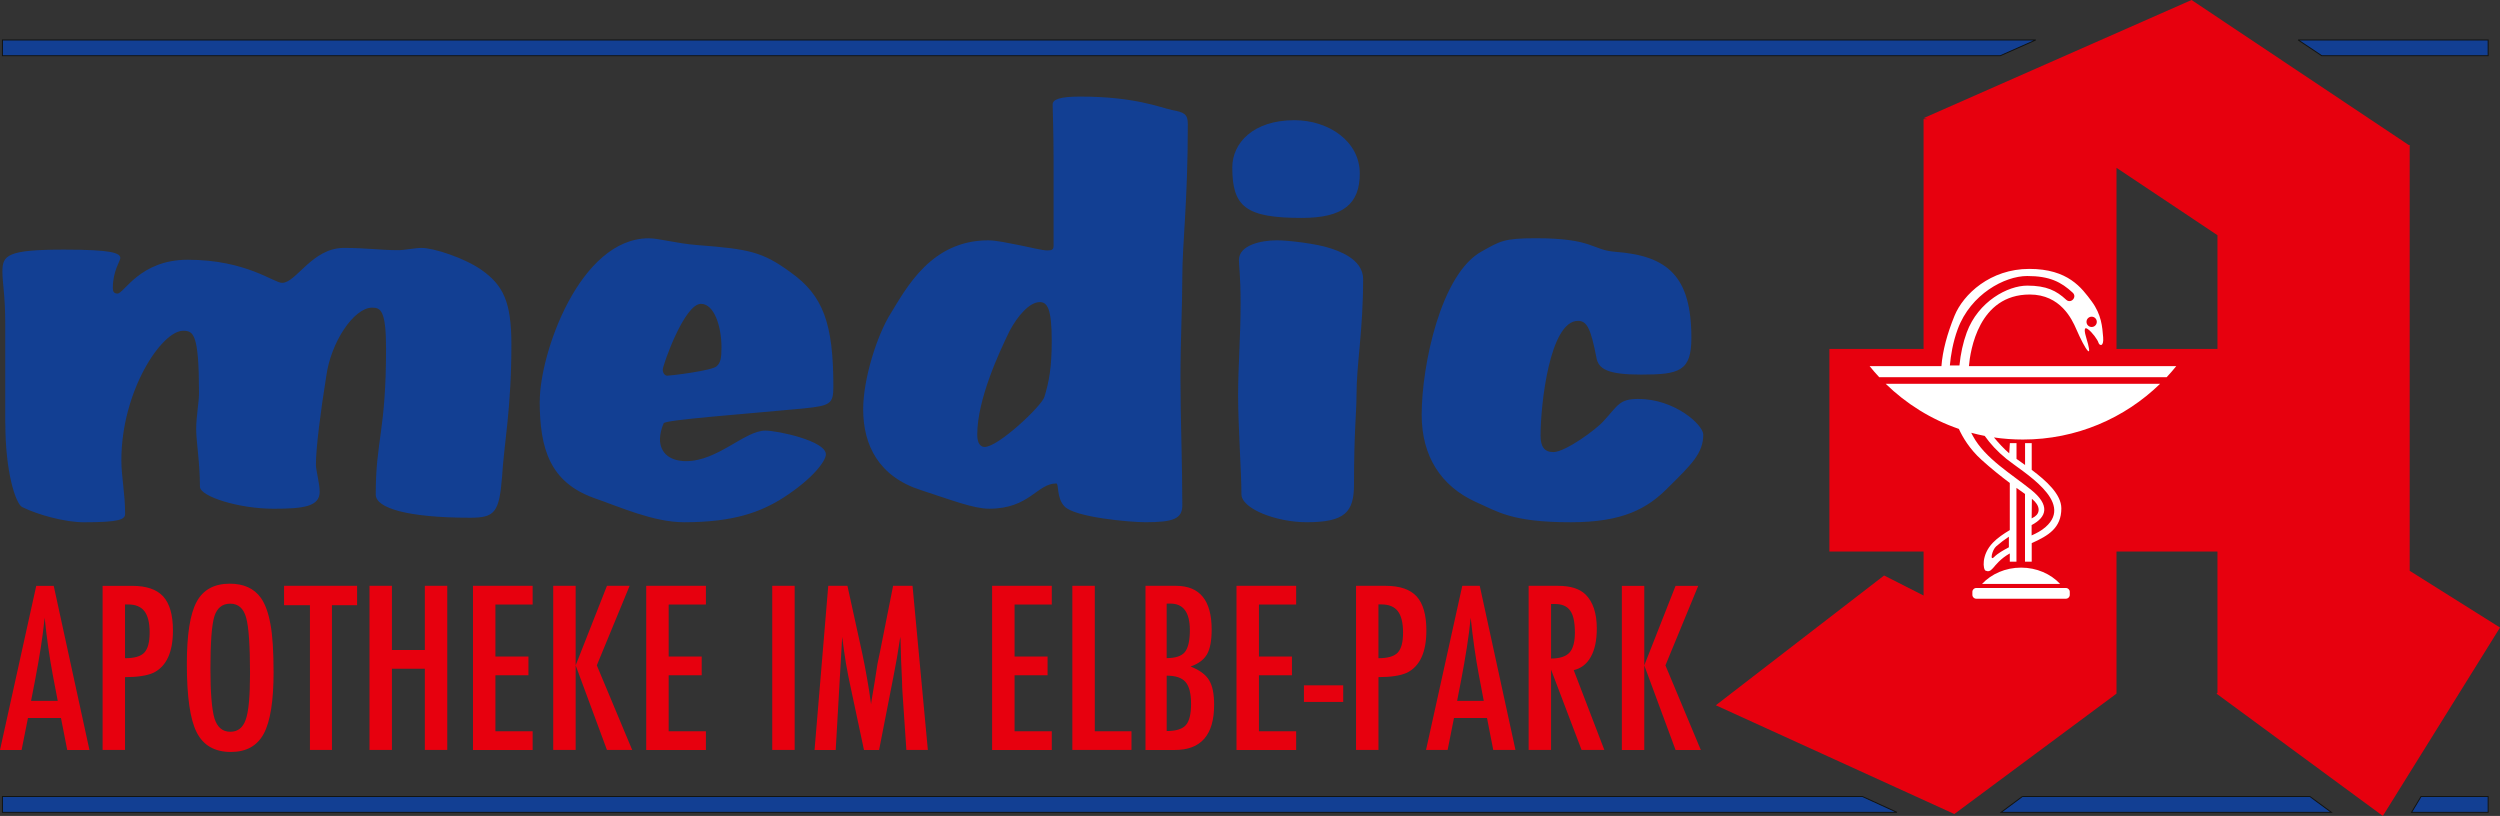 <?xml version="1.0" encoding="UTF-8"?>
<svg id="Ebene_1" data-name="Ebene 1" xmlns="http://www.w3.org/2000/svg" viewBox="0 0 868.36 283.41">
  <rect x="0" y="0" width="868.36" height="283.41" fill="#333333" stroke="none"/>
  <path d="m840.94,276.67h23.3v5.49h-26.6l3.3-5.49Zm-138.49,0h99.88l7.46,5.49h-114.73l7.39-5.49ZM.84,276.67h646.09l11.97,5.49H.84v-5.49ZM798.23,13.88h66.01v5.48h-57.79l-8.21-5.48ZM.84,13.88h706.28l-12.34,5.48H.84v-5.48Z" style="fill: #123f93;"/>
  <path d="m840.94,276.67h23.3v5.49h-26.6l3.3-5.49Zm-138.49,0h99.88l7.46,5.49h-114.73l7.39-5.49ZM.84,276.67h646.09l11.97,5.49H.84v-5.49ZM798.23,13.88h66.01v5.48h-57.79l-8.21-5.48ZM.84,13.88h706.28l-12.34,5.48H.84v-5.48Z" style="fill: none; stroke: #12120d; stroke-miterlimit: 3.86; stroke-width: .33px;"/>
  <g>
    <path d="m698.06,190.24c-1.64,1.23-3.21,2.58-4.63,4.01-1.57,1.57-3.93-.79-2.36-2.36,0,0,.88-.88,2.29-2.1,1.57-1.36,3.1-2.52,4.71-3.55v4Zm-8.74-38.9c1.95,2.78,4.36,5.42,7.58,8.04,5.56,4.52,23.74,14.83,13.63,23.68-1.51,1.32-3.16,2.16-4.84,2.92v-3.6c5.37-2.81,6.35-6.94-.12-12.17-6.76-5.47-16.08-10.92-20.3-18.76l-.7-1.35,4.76,1.25Z" style="fill: #12120d;"/>
    <path d="m680.36,131.02c0,.44,0,.88.02,1.31l.4,1h-3.6l-.13-.56s-.04-.64-.02-1.75h3.33Zm37.28-26.9c-3.39-3.15-6.83-4.91-13.54-4.91s-17.01,5.44-21.01,16.27c-1.31,3.54-2.19,7.66-2.55,11.69h-3.33c.31-3.6,1.04-8.21,2.75-12.84,4.49-12.18,16.33-18.46,24.14-18.46s11.8,2.08,15.81,5.8c1.63,1.51-.64,3.96-2.27,2.45m-28.27,47.3c1.95,2.75,4.34,5.37,7.53,7.96,5.56,4.52,23.74,14.83,13.63,23.68-3.06,2.67-6.7,3.37-10,5.47-2.53,1.61-4.98,3.6-7.11,5.72-1.57,1.57-3.93-.79-2.36-2.36,0,0,.88-.88,2.29-2.1,3.38-2.93,6.63-4.97,10.71-6.66,6.75-2.8,8.58-7.21,1.51-12.93-6.76-5.47-16.09-10.92-20.3-18.76l-.58-1.11c1.54.42,3.1.79,4.69,1.1" style="fill: #12120d;"/>
    <path d="m493.81,144.06c0-17.1,6.67-49.13,20.96-56.79,6.35-3.54,7.62-4.52,18.74-4.52,20.01,0,19.37,4.13,27.63,4.72,18.1,1.37,26.35,8.45,26.35,29.87,0,11.6-4.13,12.77-17.46,12.77-11.75,0-14.93-1.96-15.56-6.09-1.9-9.63-3.17-12.58-6.35-12.58-9.85,0-13.02,29.08-13.02,39.89,0,3.73,1.27,5.7,4.44,5.7,4.13,0,14.92-7.86,17.47-10.8,5.08-5.5,5.4-7.66,12.06-7.66,12.7,0,22.55,9.04,22.55,12.38,0,6.48-4.13,10.41-12.07,18.27-7.31,7.47-15.88,12.18-33.98,12.18-20.64,0-25.4-3.73-33.02-7.07-12.07-5.5-18.74-15.92-18.74-30.26M1.82,147.07v-34.74c0-9.78-.98-13.89-.98-18,0-5.67,1.63-7.63,21.45-7.63,16.57,0,19.5,1.18,19.5,2.94,0,.98-2.6,4.5-2.6,10.37,0,1.17.32,1.95,1.62,1.95,2.28,0,7.8-11.74,24.38-11.74,20.47,0,30.21,8.22,32.82,8.02,4.88,0,10.4-12.13,21.45-12.13,7.8,0,12.67.78,18.85.78,2.28,0,5.85-.78,8.13-.78,4.23,0,14.94,3.52,20.79,7.63,7.47,5.28,10.4,10.96,10.4,25.86,0,22.56-2.6,34.72-3.25,46.1-.98,12.36-2.6,14.13-11.05,14.13-21.77,0-32.82-3.34-32.82-8.04,0-19.22,3.58-21.77,3.58-50.8,0-13.34-1.95-14.13-4.87-14.13-6.17,0-14.3,11.77-15.92,23.94-1.95,12.16-3.57,24.72-3.57,30.61,0,1.96,1.3,6.47,1.3,9.41,0,5.1-5.52,5.89-15.92,5.89-12.35,0-25.67-4.32-25.67-7.65,0-8.44-1.3-15.7-1.3-19.94,0-4.5.98-9.39.98-12.52,0-20.74-1.95-21.71-5.52-21.71-7.47,0-21.45,20.93-21.45,45,0,5.67,1.3,11.54,1.3,18.59,0,1.96-1.95,2.93-14.3,2.93-6.5,0-15.92-2.54-21.45-5.28-2.27-1.17-5.85-12.13-5.85-29.04m185.63-7.73c0-16.7,13.92-56.59,37.88-56.59,3.56,0,9.39,1.77,16.84,2.36,18.13,1.38,22.66,2.36,32.37,9.43,11.33,8.06,14.89,17.69,14.89,39.69,0,6.09-.97,6.68-10.69,7.66-20.72,1.96-47.92,3.93-48.24,5.11-.65,1.38-1.3,3.73-1.3,5.5,0,4.91,3.56,7.66,9.07,7.66,11.01,0,20.4-10.61,27.52-10.61,4.21,0,21.04,3.54,21.04,8.25,0,2.16-4.21,8.25-14.89,15.13-7.77,4.91-17.16,8.45-34.32,8.45-10.68,0-22.34-5.31-31.41-8.45-15.22-5.5-18.78-17.1-18.78-33.6m42.74-11.01c0,1.18.65,2.16,1.62,2.16s15.87-1.77,17.16-3.34c1.3-1.18,1.62-2.75,1.62-6.49,0-7.47-2.59-15.13-7.12-15.13-5.83,0-13.27,21.42-13.27,22.79m111.79,26.92c4.79,0,19.81-14.24,20.76-17.36,1.6-5.26,2.55-10.14,2.55-19.5,0-11.31-1.59-13.46-4.15-13.46-3.51,0-7.66,4.68-10.54,10.14-3.51,7.21-11.18,23.6-11.18,35.88,0,3.31,1.28,4.29,2.55,4.29m23.96-69.82v-30.03c0-9.75-.32-16.97-.32-19.11,0-1.76,2.55-2.73,9.58-2.73,18.85,0,27.47,3.71,31.94,4.68,4.15.78,5.43,1.37,5.43,4.88,0,27.11-1.91,41.35-1.91,53.05,0,10.34-.64,21.26-.64,35.5s.64,28.87.64,43.88c0,4.68-3.2,5.85-12.78,5.85-5.75,0-24.59-1.75-28.11-5.46-2.88-2.92-1.92-8-2.88-8-6.71,0-9.26,8.77-23.32,8.77-5.43,0-13.41-3.12-23.64-6.44-14.69-4.68-20.12-15.6-20.12-28.08,0-10.53,4.79-25.75,9.58-33.35,5.43-8.78,14.05-25.35,33.85-25.35,2.88,0,7.03.97,11.18,1.75,3.84.78,7.67,1.75,9.27,1.75s2.24-.19,2.24-1.56m64.4,4.88c0-5.07,7.47-6.83,13.23-6.83,3.74,0,13.8,1.17,18.4,2.73,2.31.78,11.5,3.51,11.5,10.73,0,18.14-2.3,29.25-2.3,40.57,0,5.85-.87,12.29-.87,30.82,0,9.56-3.16,13.07-16.39,13.07-10.64,0-22.71-4.68-22.71-9.75,0-7.61-1.15-23.6-1.15-34.13s.86-20.28.86-31.99c0-9.95-.58-13.07-.58-15.21m-2.3-32.18c0-8.39,7.19-16.38,21.56-16.38,11.79,0,22.72,7.22,22.72,18.53,0,10.53-5.75,15.41-20.13,15.41-19.55,0-24.15-3.9-24.15-17.55" style="fill: #123f93;"/>
    <path d="m770.22,121.19v-39.5l-35.07-23.4v62.91h35.07Zm-.34,119.74l.34-.27v-49.09h-35.07v49.36l-56.33,41.81-82.84-37.77,58.45-45.08,13.71,6.96v-15.28h-32.71v-70.38h32.71V41.37h1.39l-1.39-.34L761.22,0l75.43,50.37h.34v147.9l31.37,19.71-40.7,65.43-57.32-42.15-.46-.34Z" style="fill: #e7000e;"/>
    <path d="m563.34,203.49h7.79v27.62l10.87-27.62h7.87l-11.39,27.62,12.29,29.39h-8.77l-10.87-29.39v29.39h-7.79v-57.01Zm-550.75,0h6.07l12.41,57.01h-7.72l-2.17-11.11h-11.47l-2.21,11.11H0l12.59-57.01Zm7.46,39.95l-1.73-9.08c-1.15-6.18-2.09-12.77-2.81-19.79-.35,3.42-.8,6.89-1.35,10.41-.55,3.5-1.2,7.21-1.95,11.15l-1.42,7.31h9.26Zm15.59-39.95h10.27c4.95,0,8.54,1.23,10.79,3.69,2.25,2.49,3.37,6.42,3.37,11.81,0,7.58-2.26,12.48-6.78,14.7-2.27,1.01-5.56,1.51-9.86,1.51v25.29h-7.79v-57.01Zm7.79,25.14c3.22,0,5.45-.64,6.67-1.92,1.25-1.3,1.87-3.62,1.88-6.94,0-3.4-.6-5.88-1.8-7.46-1.2-1.57-3.09-2.36-5.66-2.36h-1.09v18.68Zm51.6,4.76c0,10.07-1.14,17.22-3.41,21.45-2.27,4.23-6.08,6.35-11.43,6.35-5.62,0-9.58-2.28-11.88-6.83-2.27-4.46-3.41-12.37-3.41-23.74,0-10.14,1.12-17.32,3.37-21.53,2.27-4.24,6.12-6.35,11.54-6.35,4.85,0,8.44,1.64,10.79,4.91,1.55,2.19,2.67,5.31,3.37,9.34.7,3.74,1.05,9.21,1.05,16.39m-8.17.81c0-9.87-.45-16.42-1.35-19.64-.9-3.25-2.73-4.87-5.51-4.87s-4.62,1.49-5.55,4.47c-.9,3-1.35,9.04-1.35,18.09,0,8.34.47,14.13,1.42,17.35.98,3.05,2.8,4.58,5.47,4.58s4.42-1.43,5.4-4.28c.98-2.83,1.46-8.06,1.46-15.69m11.82-30.72h25.37v6.72h-8.73v50.29h-7.65v-50.29h-8.99v-6.72Zm29.68,0h7.79v22.3h11.43v-22.3h7.79v57.01h-7.79v-28.21h-11.43v28.21h-7.79v-57.01Zm35.94,0h20.73v6.5h-12.93v18.06h11.47v6.5h-11.47v19.46h12.93v6.5h-20.73v-57.01Zm27.88,0h7.79v27.62l10.87-27.62h7.87l-11.39,27.62,12.29,29.39h-8.77l-10.87-29.39v29.39h-7.79v-57.01Zm32.3,0h20.73v6.5h-12.93v18.06h11.47v6.5h-11.47v19.46h12.93v6.5h-20.73v-57.01Zm43.77,0h7.79v57.01h-7.79v-57.01Zm19.45,0h6.67l5.1,23.26c.62,2.9,1.19,5.82,1.69,8.75.53,2.9,1,5.95,1.42,9.16l.11-.96c.02-.25.05-.42.08-.52l1.09-6.53.97-6.2.86-4.1,4.54-22.86h6.75l5.32,57.01h-7.46l-1.31-19.35c-.05-.98-.1-1.83-.15-2.55-.03-.71-.04-1.3-.04-1.77l-.34-7.64-.19-7.01-.04-.3c0-.17-.01-.39-.04-.66l-.19,1.14c-.2,1.35-.39,2.54-.56,3.54-.15,1.01-.29,1.86-.41,2.55l-.97,5.21-.37,1.96-4.87,24.89h-5.25l-4.57-21.49c-.62-2.83-1.19-5.7-1.69-8.6-.47-2.93-.91-5.99-1.31-9.19l-2.25,39.29h-7.35l4.76-57.01Zm56.92,0h20.73v6.5h-12.93v18.06h11.47v6.5h-11.47v19.46h12.93v6.5h-20.73v-57.01Zm27.88,0h7.79v50.51h12.74v6.5h-20.54v-57.01Zm25.41,0h10.57c8.27,0,12.4,5.06,12.4,15.17,0,3.87-.54,6.73-1.61,8.61-1.08,1.87-2.97,3.28-5.7,4.25,3.12,1.23,5.26,2.81,6.41,4.73,1.17,1.9,1.76,4.75,1.76,8.57,0,10.46-4.55,15.69-13.64,15.69h-10.2v-57.01Zm7.35,25.11c3.02,0,5.12-.69,6.29-2.07,1.17-1.45,1.76-4,1.76-7.64,0-6.15-2.25-9.23-6.75-9.23h-.94c-.2,0-.33.01-.37.04v18.91Zm0,25.33c3.2,0,5.41-.68,6.63-2.03,1.22-1.35,1.83-3.8,1.84-7.35,0-3.64-.64-6.19-1.91-7.64-1.25-1.48-3.44-2.22-6.56-2.22v19.24Zm24.25-50.44h20.72v6.5h-12.93v18.06h11.47v6.5h-11.47v19.46h12.93v6.5h-20.72v-57.01Zm23.42,34.56h13.64v5.76h-13.64v-5.76Zm18.1-34.56h10.27c4.95,0,8.55,1.23,10.79,3.69,2.25,2.49,3.37,6.42,3.37,11.81,0,7.58-2.26,12.48-6.78,14.7-2.27,1.01-5.56,1.51-9.86,1.51v25.29h-7.79v-57.01Zm7.79,25.14c3.22,0,5.44-.64,6.67-1.92,1.25-1.3,1.87-3.62,1.87-6.94,0-3.4-.6-5.88-1.8-7.46-1.2-1.57-3.09-2.36-5.66-2.36h-1.09v18.68Zm29.11-25.14h6.07l12.41,57.01h-7.72l-2.17-11.11h-11.47l-2.21,11.11h-7.5l12.59-57.01Zm7.46,39.95l-1.72-9.08c-1.15-6.18-2.09-12.77-2.81-19.79-.35,3.42-.8,6.89-1.35,10.41-.55,3.5-1.2,7.21-1.95,11.15l-1.42,7.31h9.26Zm15.59-39.95h10.27c4.25,0,7.41,1,9.48,2.99,2.62,2.59,3.93,6.54,3.93,11.85,0,4.09-.7,7.38-2.1,9.86-1.37,2.46-3.35,3.99-5.92,4.58l10.64,27.73h-7.91l-10.6-27.91v27.91h-7.79v-57.01Zm7.79,25.25c3.02,0,5.16-.69,6.41-2.07,1.25-1.38,1.87-3.7,1.87-6.98,0-1.77-.14-3.29-.41-4.54-.25-1.25-.66-2.28-1.24-3.06-.55-.79-1.27-1.36-2.17-1.74-.87-.37-1.92-.55-3.15-.55h-1.31v18.94Z" style="fill: #e7000e;"/>
    <path d="m689.38,151.41c1.95,2.75,4.34,5.37,7.52,7.96,5.56,4.52,23.74,14.83,13.63,23.68-1.51,1.33-3.17,2.17-4.86,2.93v-3.6c5.38-2.81,6.38-6.95-.1-12.19-6.76-5.47-16.08-10.92-20.3-18.76l-.58-1.11c1.54.42,3.1.78,4.69,1.09m8.39,38.69c-1.86,1-3.76,2.01-5.16,3.41-1.57,1.58-.66-2.51.74-3.73,1.47-1.27,2.92-2.38,4.42-3.36v3.67Zm-9.33,12.73c3.25-3.47,8.12-5.67,13.57-5.67s10.32,2.2,13.57,5.67h-27.14Zm14.93-7.73v-23.53c-.83-.58-1.84-1.29-2.97-2.11v7.72s0,5.63,0,5.63v12.28h-2.31v-2.86c-3.28,1.85-4.87,4-5.84,5.11-1.04,1.18-1.66,1.22-2.55.89-.89-.33-1.63-5.47,2.55-9.76,1.54-1.59,3.67-3.06,5.84-4.35v-16.36c-2.94-2.2-6.42-4.96-9.86-8.08-4.17-3.77-6.56-7.92-7.83-10.7-9.63-3.31-18.28-8.71-25.42-15.67h95.32c-12.31,11.98-29.12,19.36-47.66,19.36-3.42,0-6.78-.25-10.06-.73,1.6,1.91,3.48,3.97,5.31,5.52l.22-3.55h2.31v5.48l2.97,2.12v-7.6h2.31v9.29c5.06,3.79,10.29,8.5,10.29,13.37,0,6.86-4.52,9.48-10.29,12.09v6.42h-2.31Zm2.31-15.03c.46-.25.83-.46,1.09-.64,1.92-1.33,1.93-3.82-1.01-6.17l-.08,6.82Zm-20.59,25.51c0-.74.6-1.34,1.33-1.34h31.17c.74,0,1.33.6,1.33,1.34v1.05c0,.74-.6,1.33-1.33,1.33h-31.17c-.74,0-1.33-.6-1.33-1.33v-1.05Zm39.64-93.79c0,.99.8,1.79,1.79,1.79s1.79-.8,1.79-1.79-.8-1.79-1.79-1.79-1.79.8-1.79,1.79m-75.37,15.38h24.98c.4-5.31,2-11.24,4.54-17.47,3.06-7.51,12.45-16.3,25.98-16.3s18.22,6.66,21.66,11.27c3.43,4.62,3.7,8.91,3.99,12.45.3,3.55-1.33,2.96-1.62,1.92-.3-1.04-2.22-3.7-3.7-4.73-1.48-1.04-1.22.89-.44,3.4.77,2.51,1.33,5.03.44,4.14-.89-.89-2.55-4.14-4.02-7.54-1.48-3.4-5.47-12.01-16.15-12.01-17.76,0-20.66,19.47-21.13,24.87h72.02c-1.07,1.33-2.18,2.61-3.34,3.85h-99.84c-1.16-1.24-2.28-2.53-3.34-3.85m31.21-.22h-3.33c.3-3.42,1.03-8,2.73-12.62,4.49-12.17,16.33-18.46,24.14-18.46s11.8,2.08,15.81,5.8c1.63,1.51-.64,3.96-2.27,2.45-3.39-3.15-6.83-4.91-13.54-4.91s-17.01,5.44-21.01,16.28c-1.28,3.47-2.16,7.51-2.53,11.46" style="fill: #fff; fill-rule: evenodd;"/>
  </g>
</svg>
